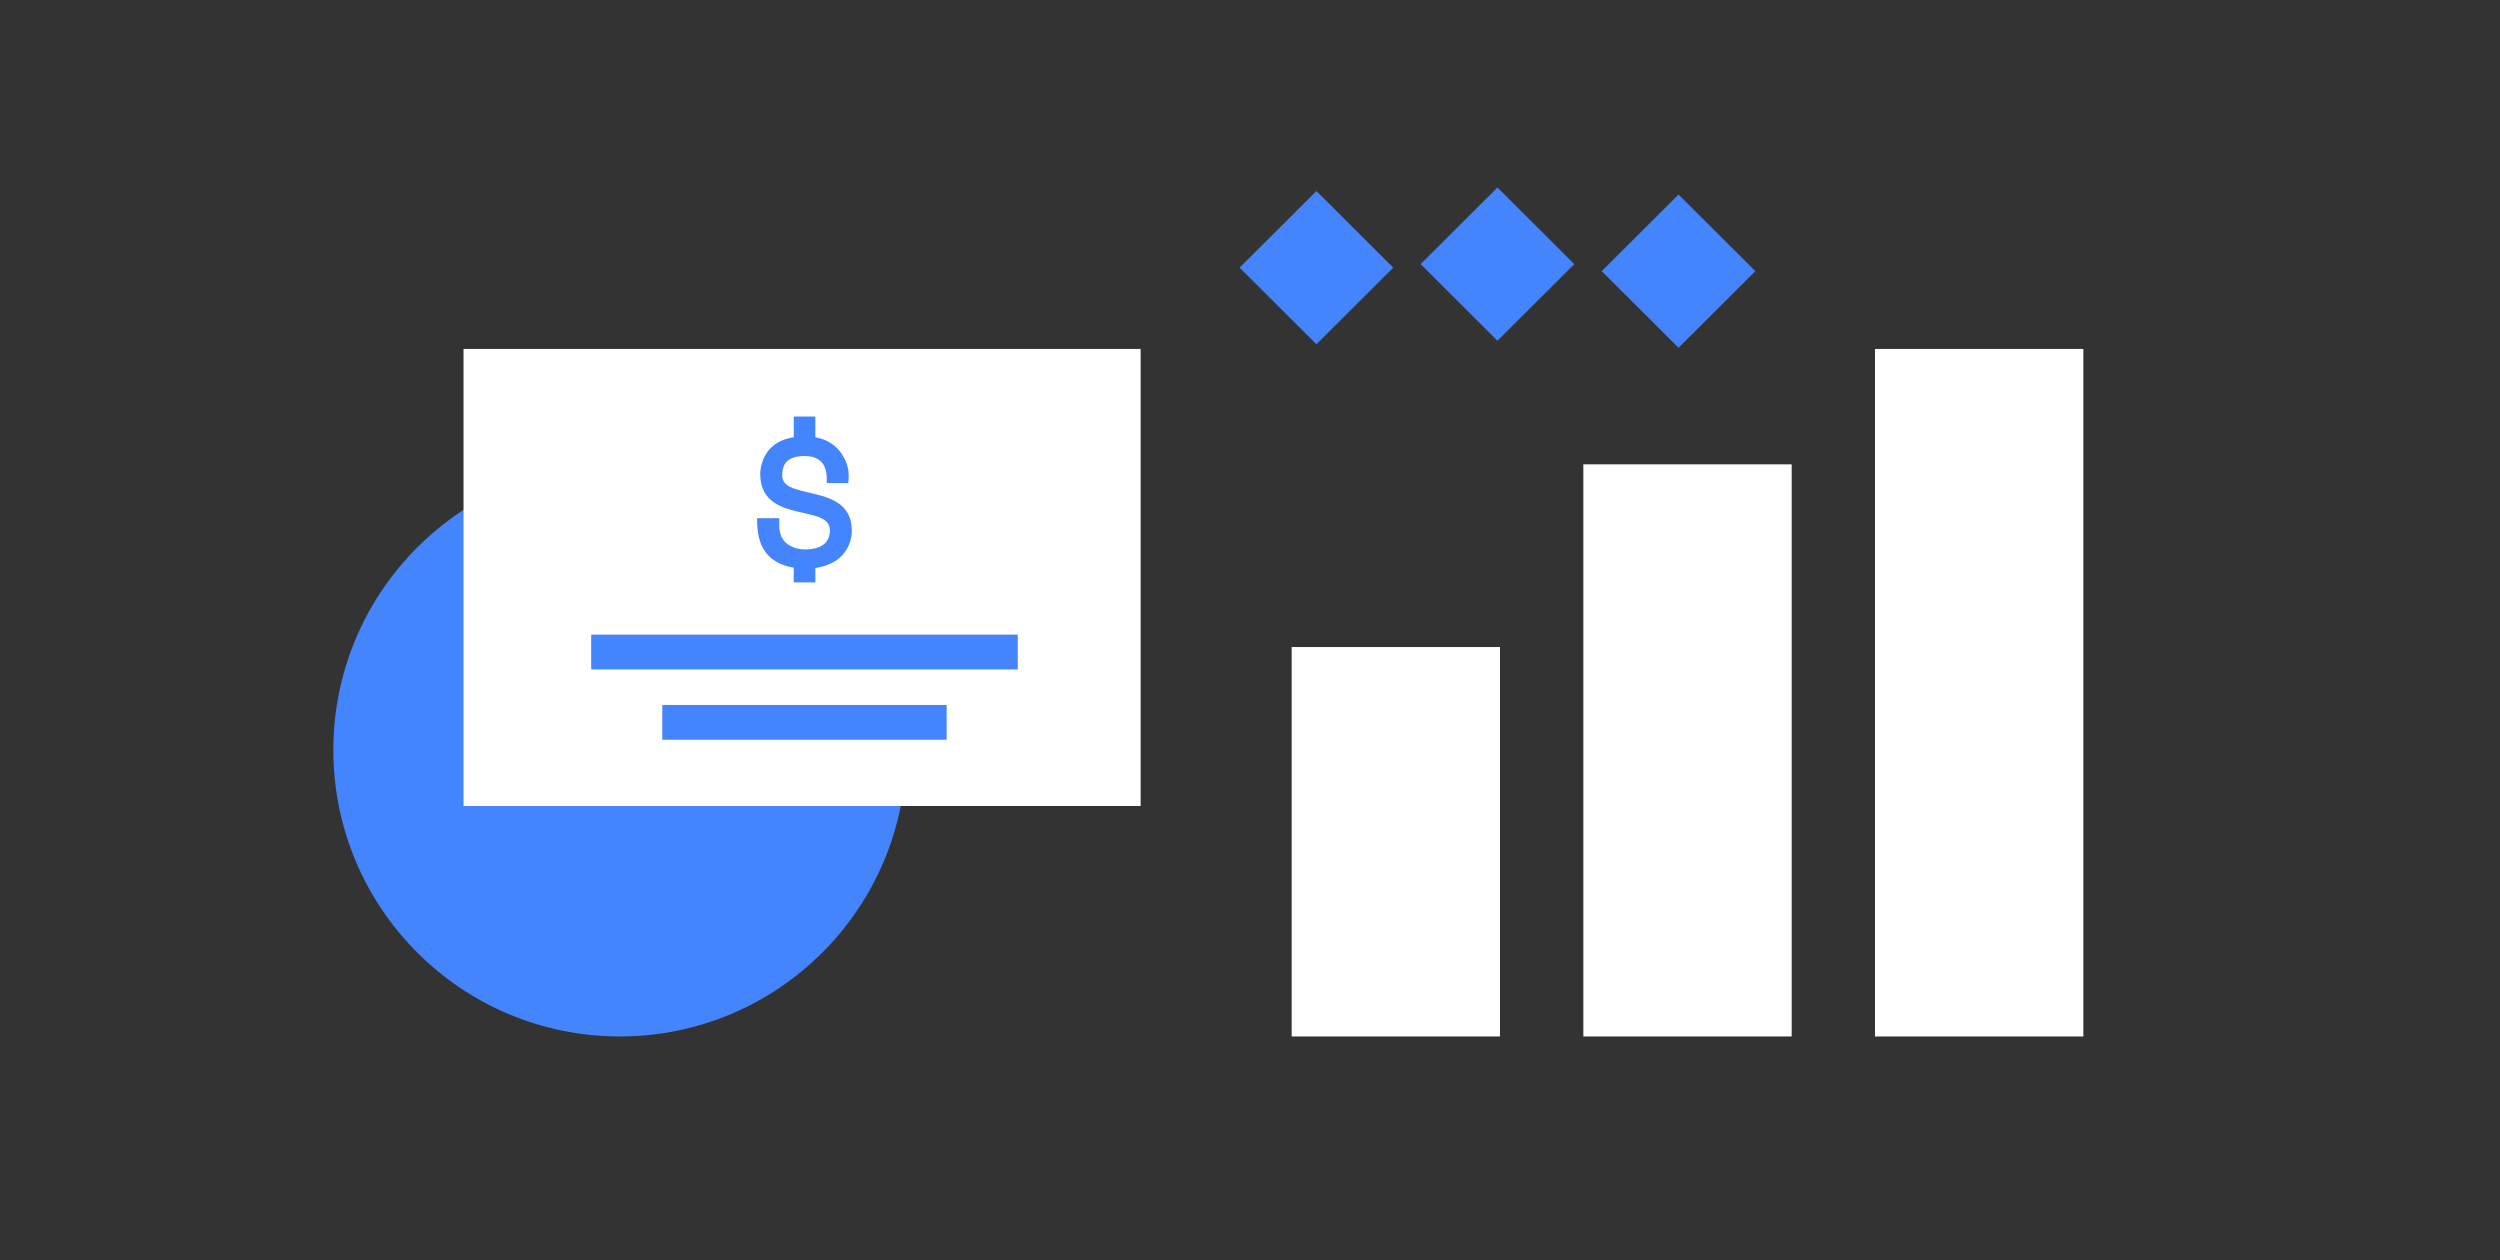 <svg width="480" height="242" viewBox="0 0 480 242" fill="none" xmlns="http://www.w3.org/2000/svg">
<rect x="0" y="0" width="480" height="242" fill="#333333" stroke="none"/>
<rect width="20.835" height="20.835" transform="matrix(0.708 -0.706 0.708 0.706 272.763 50.711)" fill="#4484FC"/>
<rect width="20.835" height="20.835" transform="matrix(0.708 -0.706 0.708 0.706 238.001 51.387)" fill="#4484FC"/>
<rect width="20.835" height="20.835" transform="matrix(0.708 -0.706 0.708 0.706 307.526 52.063)" fill="#4484FC"/>
<circle cx="119.001" cy="144" r="55" fill="#4484FC"/>
<rect x="248.001" y="124.23" width="40" height="74.769" fill="white"/>
<rect x="304.001" y="89.154" width="40" height="109.846" fill="white"/>
<rect x="360.001" y="67" width="40" height="132" fill="white"/>
<rect x="89" y="67" width="130" height="87.75" fill="white"/>
<path fill-rule="evenodd" clip-rule="evenodd" d="M113.508 121.846V128.527H195.408V121.846H113.508ZM127.158 135.352V142.033H181.758V135.352H127.158Z" fill="#4484FC"/>
<path fill-rule="evenodd" clip-rule="evenodd" d="M145.963 90.998C145.963 90.354 146.152 84.865 152.402 83.955V79.974H156.543V83.959C158.29 84.246 159.802 85.047 160.951 86.301C162.309 87.789 163.073 89.883 162.946 91.757L162.875 92.753H158.747L158.729 91.7C158.702 89.814 157.95 87.563 154.521 87.563C151.562 87.563 150.185 88.724 150.185 91.215C150.185 93.297 152.045 93.828 155.335 94.583L155.339 94.584C159.001 95.426 163.557 96.473 163.555 101.91C163.555 102.957 163.209 108.07 156.543 109.051V111.824H152.397V108.998C147.818 108.208 145.525 105.455 145.386 100.595L145.355 99.493H149.634L149.603 100.591C149.564 102.099 149.959 103.28 150.776 104.097C152.159 105.48 154.366 105.496 154.459 105.496C158.704 105.496 159.338 103.268 159.338 101.942C159.338 99.73 157.478 99.204 154.188 98.467L154.185 98.466C150.521 97.647 145.963 96.629 145.963 90.998Z" fill="#4484FC"/>
</svg>
